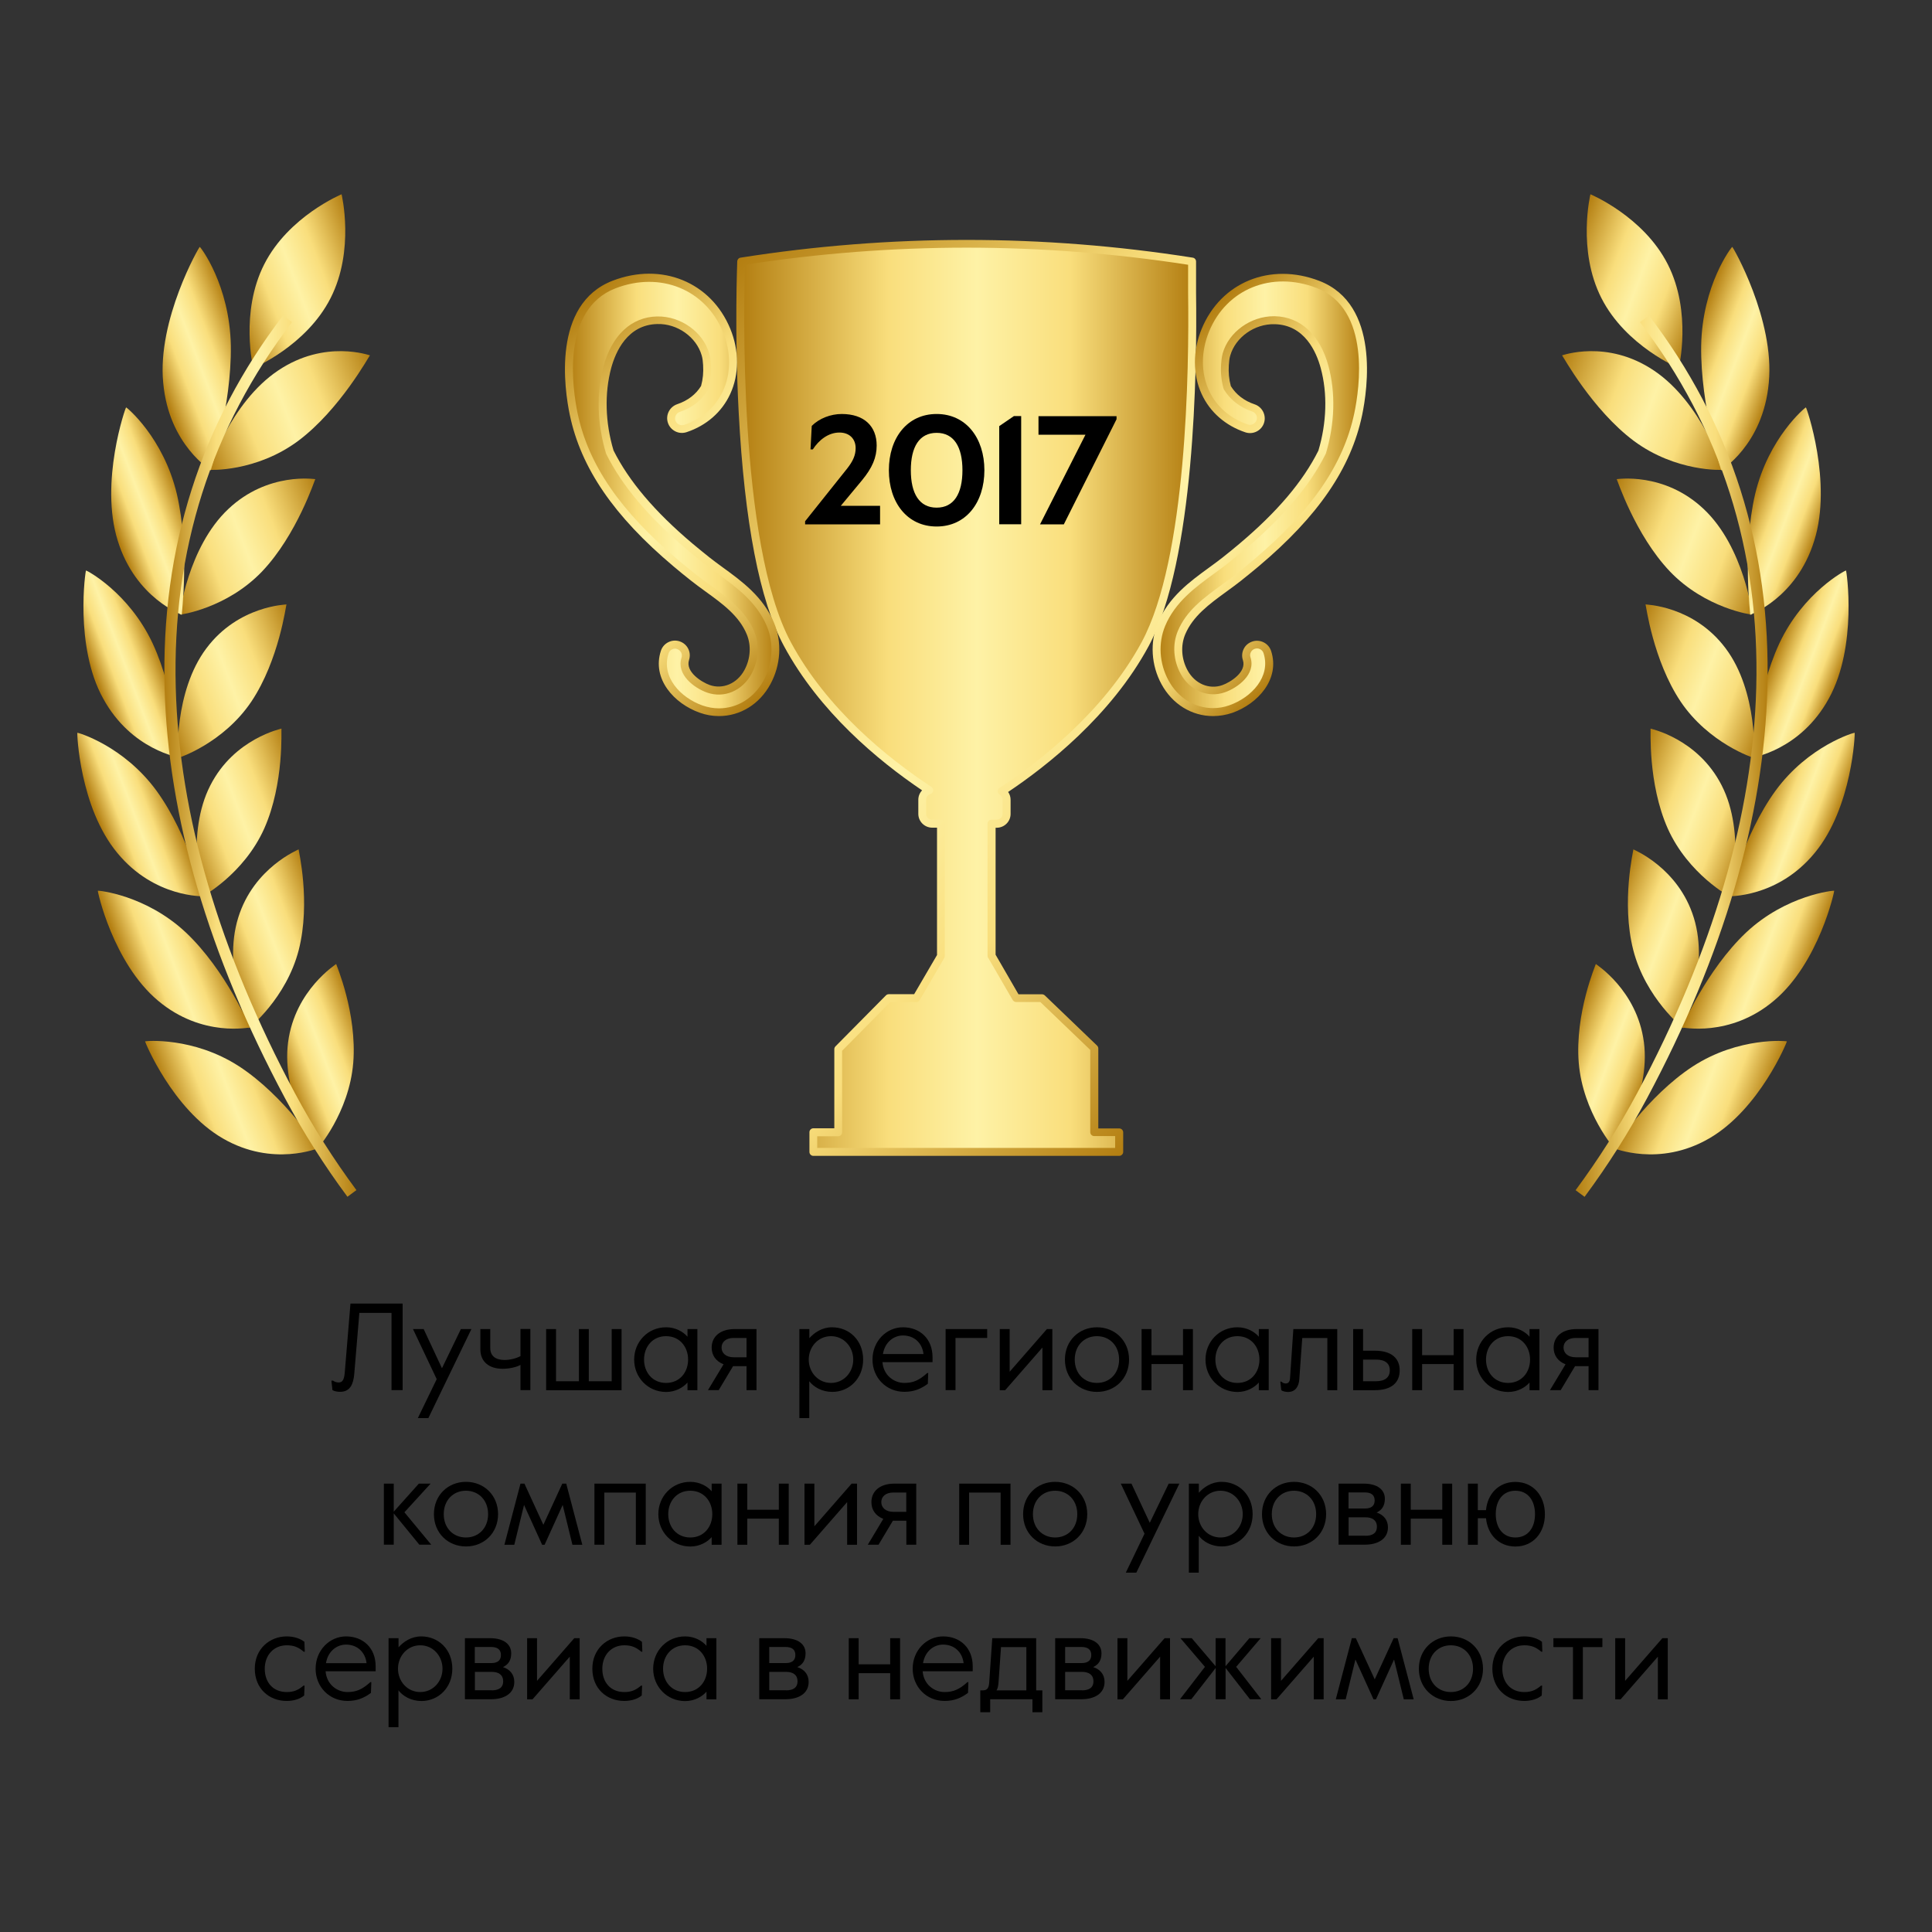 <?xml version="1.0" encoding="UTF-8"?> <svg xmlns="http://www.w3.org/2000/svg" xmlns:xlink="http://www.w3.org/1999/xlink" version="1.1" id="Слой_1" x="0px" y="0px" viewBox="0 0 250 250" style="enable-background:new 0 0 250 250;" xml:space="preserve"><rect x="0" y="0" width="250" height="250" fill="#333333" stroke="none"/> <style type="text/css"> .st0{enable-background:new ;} .st1{fill:url(#SVGID_1_);} .st2{fill:url(#SVGID_00000004515663303165852000000012289836619035279234_);} .st3{fill:url(#SVGID_00000106130596685337810930000015389781968720193466_);} .st4{fill:url(#SVGID_00000158002318121213257340000011960491359751174275_);} .st5{fill:url(#SVGID_00000013157188099836178320000016311776843355098538_);} .st6{fill:url(#SVGID_00000042018348873277366340000013165160290551956132_);} .st7{fill:url(#SVGID_00000142156393743391022900000010571258971344314794_);} .st8{fill:url(#SVGID_00000159451412160435418710000004788384234180244902_);} .st9{fill:url(#SVGID_00000067921440240223830550000015070165659291307687_);} .st10{fill:url(#SVGID_00000160872667565859815120000003730420650603769760_);} .st11{fill:url(#SVGID_00000116918420080026476450000016039908980148542393_);} .st12{fill:url(#SVGID_00000000212299888840553090000012267335543497759391_);} .st13{fill:url(#SVGID_00000010291709689814600140000006669392574364988560_);} .st14{fill:url(#SVGID_00000151545266231092009280000015316333713120695428_);} .st15{fill:url(#SVGID_00000083778933266044799450000014395986343873602968_);} .st16{fill:url(#SVGID_00000054239413340763292190000004155469872842866869_);} .st17{fill:url(#SVGID_00000013183401262676006020000010798208479923420039_);} .st18{fill:url(#SVGID_00000173869699199239228110000004086652594709970564_);} .st19{fill:url(#SVGID_00000009554216154480675660000011005361410831405214_);} .st20{fill:url(#SVGID_00000080182064090061702540000005840190843189041540_);} .st21{fill:url(#SVGID_00000013178661127847897190000005070902919008063153_);} .st22{fill:url(#SVGID_00000150086144119801228590000015534763992738260620_);} .st23{fill:url(#SVGID_00000136384193924031630510000012437794256877011387_);} .st24{fill:url(#SVGID_00000068664593486691866010000010604044944051054208_);} .st25{fill:url(#SVGID_00000011031746860558501000000013745873813266034872_);} .st26{fill:url(#SVGID_00000006697988069628110560000005448553844717124750_);} .st27{fill:url(#SVGID_00000055694732584393851250000012490879767022650270_);} .st28{fill:url(#SVGID_00000139973526868640711360000007287676095726876810_);} .st29{fill:url(#SVGID_00000020392887556968277670000010349376880137687701_);} .st30{fill:url(#SVGID_00000070832936044291874700000009878379040955426969_);} .st31{fill:url(#SVGID_00000183247046041573259950000016079430141710257810_);} .st32{fill:url(#SVGID_00000176746799888666484040000003916717908717599162_);} .st33{fill:url(#SVGID_00000005244524260226578090000010605033636563562928_);} .st34{fill:url(#SVGID_00000016043968672582482670000017297567104549163403_);} </style> <g> <g class="st0"> <path d="M43.02,179.88l-0.14-1.23h0.21c0.24,0.18,0.51,0.24,0.75,0.24c0.43,0,0.69-0.3,0.77-1.26l0.74-8.95h6.75v11.2h-1.44v-9.99 h-4.16l-0.66,7.91c-0.11,1.25-0.5,2.3-1.82,2.3C43.69,180.11,43.27,180.03,43.02,179.88z"></path> <path d="M56.51,178.46l-3.07-6.48h1.38l2.37,5.07l2.45-5.07H61l-5.57,11.52h-1.36L56.51,178.46z"></path> <path d="M67.34,176.62c-0.5,0.29-1.44,0.5-2.3,0.5c-1.78,0-2.88-0.94-2.88-2.5v-2.64h1.28v2.46c0,1.07,0.75,1.54,1.86,1.54 c0.72,0,1.55-0.22,2.05-0.5v-3.51h1.28v7.91h-1.28V176.62z"></path> <path d="M70.67,171.98h1.28v6.75h2.96v-6.75h1.28v6.75h2.96v-6.75h1.28v7.91h-9.76V171.98z"></path> <path d="M82.06,175.93c0-2.31,1.78-4.18,4.13-4.18c1.25,0,2.23,0.59,2.77,1.22v-0.99h1.28v7.91h-1.28v-0.99 c-0.54,0.62-1.52,1.22-2.77,1.22C83.83,180.11,82.06,178.24,82.06,175.93z M89.04,175.93c0-1.65-1.09-3.03-2.85-3.03 s-2.85,1.38-2.85,3.03c0,1.65,1.09,3.02,2.85,3.02S89.04,177.58,89.04,175.93z"></path> <path d="M93.63,176.54c-0.98-0.38-1.54-1.15-1.54-2.16c0-1.44,1.12-2.4,2.98-2.4h2.82v7.91H96.6v-3.11h-1.74L93,179.88h-1.39 L93.63,176.54z M96.6,175.63v-2.5h-1.66c-1.01,0-1.57,0.53-1.57,1.25c0,0.7,0.56,1.25,1.57,1.25H96.6z"></path> <path d="M103.45,171.98h1.28v1.18c0.62-0.7,1.63-1.41,2.93-1.41c2.26,0,4.03,1.71,4.03,4.18c0,2.46-1.81,4.18-3.99,4.18 c-1.33,0-2.4-0.62-2.98-1.38v4.77h-1.28V171.98z M110.41,175.93c0-1.65-1.22-3.03-2.88-3.03s-2.88,1.38-2.88,3.03 c0,1.65,1.22,3.02,2.88,3.02S110.41,177.58,110.41,175.93z"></path> <path d="M112.9,175.93c0-2.39,1.81-4.18,3.94-4.18c2.21,0,3.83,1.5,3.83,3.87v0.64h-6.48c0.14,1.76,1.54,2.69,2.83,2.69 c1.12,0,1.9-0.32,2.96-1.28h0.13l-0.05,1.39c-0.9,0.67-1.81,1.04-3.03,1.04C114.68,180.11,112.9,178.27,112.9,175.93z M119.5,175.21c-0.16-1.41-1.18-2.4-2.66-2.4c-1.14,0-2.32,0.8-2.59,2.4H119.5z"></path> <path d="M122.36,171.98h5.38v1.15h-4.1v6.75h-1.28V171.98z"></path> <path d="M129.37,171.98h1.28v5.52l4.82-5.52h0.7v7.91h-1.28v-5.52l-4.82,5.52h-0.7V171.98z"></path> <path d="M137.8,175.93c0-2.45,1.83-4.18,4.15-4.18c2.32,0,4.15,1.73,4.15,4.18c0,2.45-1.82,4.18-4.15,4.18 C139.62,180.11,137.8,178.38,137.8,175.93z M144.81,175.93c0-1.81-1.23-3.03-2.87-3.03s-2.87,1.22-2.87,3.03 c0,1.81,1.23,3.02,2.87,3.02S144.81,177.74,144.81,175.93z"></path> <path d="M147.72,171.98H149v3.38h4.08v-3.38h1.28v7.91h-1.28v-3.38H149v3.38h-1.28V171.98z"></path> <path d="M155.99,175.93c0-2.31,1.78-4.18,4.13-4.18c1.25,0,2.23,0.59,2.77,1.22v-0.99h1.28v7.91h-1.28v-0.99 c-0.54,0.62-1.52,1.22-2.77,1.22C157.77,180.11,155.99,178.24,155.99,175.93z M162.97,175.93c0-1.65-1.09-3.03-2.85-3.03 s-2.85,1.38-2.85,3.03c0,1.65,1.09,3.02,2.85,3.02S162.97,177.58,162.97,175.93z"></path> <path d="M165.8,179.9l-0.13-1.12h0.14c0.18,0.18,0.37,0.24,0.58,0.24c0.3,0,0.51-0.21,0.54-0.67l0.43-6.37h5.68v7.91h-1.28v-6.75 h-3.25l-0.38,5.33c-0.06,0.88-0.46,1.65-1.47,1.65C166.38,180.11,166.02,180.05,165.8,179.9z"></path> <path d="M175.1,171.98h1.28v2.8h1.52c2.19,0,3.22,1.01,3.22,2.55c0,1.54-1.02,2.56-3.22,2.56h-2.8V171.98z M178.06,178.73 c1.17,0,1.78-0.51,1.78-1.41c0-0.9-0.61-1.39-1.78-1.39h-1.68v2.8H178.06z"></path> <path d="M182.74,171.98h1.28v3.38h4.08v-3.38h1.28v7.91h-1.28v-3.38h-4.08v3.38h-1.28V171.98z"></path> <path d="M191.02,175.93c0-2.31,1.78-4.18,4.13-4.18c1.25,0,2.23,0.59,2.77,1.22v-0.99h1.28v7.91h-1.28v-0.99 c-0.54,0.62-1.52,1.22-2.77,1.22C192.79,180.11,191.02,178.24,191.02,175.93z M197.99,175.93c0-1.65-1.09-3.03-2.85-3.03 s-2.85,1.38-2.85,3.03c0,1.65,1.09,3.02,2.85,3.02S197.99,177.58,197.99,175.93z"></path> <path d="M202.58,176.54c-0.98-0.38-1.54-1.15-1.54-2.16c0-1.44,1.12-2.4,2.98-2.4h2.82v7.91h-1.28v-3.11h-1.75l-1.86,3.11h-1.39 L202.58,176.54z M205.56,175.63v-2.5h-1.67c-1.01,0-1.57,0.53-1.57,1.25c0,0.7,0.56,1.25,1.57,1.25H205.56z"></path> </g> <g class="st0"> <path d="M49.67,191.98h1.28v3.63l3.25-3.63h1.52l-3.39,3.71l3.47,4.19h-1.54l-3.31-4.05v4.05h-1.28V191.98z"></path> <path d="M56.15,195.93c0-2.45,1.82-4.18,4.15-4.18s4.15,1.73,4.15,4.18c0,2.45-1.82,4.18-4.15,4.18S56.15,198.38,56.15,195.93z M63.16,195.93c0-1.81-1.23-3.03-2.87-3.03s-2.87,1.22-2.87,3.03c0,1.81,1.23,3.02,2.87,3.02S63.16,197.74,63.16,195.93z"></path> <path d="M67.35,191.98h0.51l2.45,5.33l2.45-5.33h0.51l2.08,7.91h-1.28l-1.26-5.15l-2.34,5.15h-0.32l-2.34-5.15l-1.26,5.15h-1.28 L67.35,191.98z"></path> <path d="M76.92,191.98h6.64v7.91h-1.28v-6.75H78.2v6.75h-1.28V191.98z"></path> <path d="M85.19,195.93c0-2.31,1.78-4.18,4.13-4.18c1.25,0,2.23,0.59,2.77,1.22v-0.99h1.28v7.91h-1.28v-0.99 c-0.54,0.62-1.52,1.22-2.77,1.22C86.97,200.11,85.19,198.24,85.19,195.93z M92.17,195.93c0-1.65-1.09-3.03-2.85-3.03 s-2.85,1.38-2.85,3.03c0,1.65,1.09,3.02,2.85,3.02S92.17,197.58,92.17,195.93z"></path> <path d="M95.42,191.98h1.28v3.38h4.08v-3.38h1.28v7.91h-1.28v-3.38H96.7v3.38h-1.28V191.98z"></path> <path d="M104.1,191.98h1.28v5.52l4.82-5.52h0.7v7.91h-1.28v-5.52l-4.82,5.52h-0.7V191.98z"></path> <path d="M114.3,196.54c-0.98-0.38-1.54-1.15-1.54-2.16c0-1.44,1.12-2.4,2.98-2.4h2.82v7.91h-1.28v-3.11h-1.74l-1.86,3.11h-1.39 L114.3,196.54z M117.27,195.63v-2.5h-1.66c-1.01,0-1.57,0.53-1.57,1.25c0,0.7,0.56,1.25,1.57,1.25H117.27z"></path> <path d="M124.12,191.98h6.64v7.91h-1.28v-6.75h-4.08v6.75h-1.28V191.98z"></path> <path d="M132.39,195.93c0-2.45,1.82-4.18,4.15-4.18c2.32,0,4.15,1.73,4.15,4.18c0,2.45-1.83,4.18-4.15,4.18 C134.22,200.11,132.39,198.38,132.39,195.93z M139.4,195.93c0-1.81-1.23-3.03-2.87-3.03s-2.87,1.22-2.87,3.03 c0,1.81,1.23,3.02,2.87,3.02S139.4,197.74,139.4,195.93z"></path> <path d="M148.1,198.46l-3.07-6.48h1.38l2.37,5.07l2.45-5.07h1.38l-5.57,11.52h-1.36L148.1,198.46z"></path> <path d="M153.85,191.98h1.28v1.18c0.62-0.7,1.63-1.41,2.93-1.41c2.26,0,4.03,1.71,4.03,4.18c0,2.46-1.81,4.18-3.99,4.18 c-1.33,0-2.4-0.62-2.98-1.38v4.77h-1.28V191.98z M160.81,195.93c0-1.65-1.22-3.03-2.88-3.03c-1.66,0-2.88,1.38-2.88,3.03 c0,1.65,1.22,3.02,2.88,3.02C159.59,198.96,160.81,197.58,160.81,195.93z"></path> <path d="M163.3,195.93c0-2.45,1.82-4.18,4.15-4.18c2.32,0,4.15,1.73,4.15,4.18c0,2.45-1.83,4.18-4.15,4.18 C165.13,200.11,163.3,198.38,163.3,195.93z M170.31,195.93c0-1.81-1.23-3.03-2.87-3.03s-2.87,1.22-2.87,3.03 c0,1.81,1.23,3.02,2.87,3.02S170.31,197.74,170.31,195.93z"></path> <path d="M173.22,191.98h3.23c1.84,0,2.75,0.83,2.75,1.95c0,0.88-0.35,1.46-1.07,1.79c0.91,0.29,1.47,0.96,1.47,1.92 c0,1.54-1.36,2.24-2.98,2.24h-3.41V191.98z M176.63,195.2c0.82,0,1.25-0.35,1.25-1.04s-0.43-1.04-1.25-1.04h-2.13v2.08H176.63z M176.7,198.73c0.86,0,1.47-0.32,1.47-1.17c0-0.85-0.61-1.22-1.47-1.22h-2.19v2.38H176.7z"></path> <path d="M181.27,191.98h1.28v3.38h4.08v-3.38h1.28v7.91h-1.28v-3.38h-4.08v3.38h-1.28V191.98z"></path> <path d="M192.29,196.46h-1.06v3.43h-1.28v-7.91h1.28v3.43h1.06c0.19-2.11,1.65-3.65,3.79-3.65c2.32,0,3.83,1.79,3.83,4.18 c0,2.38-1.5,4.18-3.83,4.18C193.94,200.11,192.49,198.57,192.29,196.46z M198.63,195.93c0-1.75-0.91-3.03-2.54-3.03 s-2.54,1.28-2.54,3.03c0,1.74,0.91,3.02,2.54,3.02S198.63,197.68,198.63,195.93z"></path> </g> <g class="st0"> <path d="M32.97,215.93c0-2.59,1.95-4.18,4.13-4.18c0.96,0,1.76,0.29,2.29,0.7l0.05,1.28h-0.14c-0.69-0.59-1.3-0.83-2.19-0.83 c-1.7,0-2.85,1.28-2.85,3.03c0,1.74,1.04,3.02,2.85,3.02c0.88,0,1.47-0.24,2.16-0.83h0.14l-0.05,1.28c-0.53,0.43-1.3,0.7-2.26,0.7 C34.85,220.11,32.97,218.52,32.97,215.93z"></path> <path d="M40.84,215.93c0-2.39,1.81-4.18,3.94-4.18c2.21,0,3.83,1.5,3.83,3.87v0.64h-6.48c0.14,1.76,1.54,2.69,2.83,2.69 c1.12,0,1.9-0.32,2.96-1.28h0.13l-0.05,1.39c-0.9,0.67-1.81,1.04-3.03,1.04C42.61,220.11,40.84,218.27,40.84,215.93z M47.43,215.21c-0.16-1.41-1.18-2.4-2.66-2.4c-1.14,0-2.32,0.8-2.59,2.4H47.43z"></path> <path d="M50.29,211.98h1.28v1.18c0.62-0.7,1.63-1.41,2.93-1.41c2.26,0,4.03,1.71,4.03,4.18c0,2.46-1.81,4.18-3.99,4.18 c-1.33,0-2.4-0.62-2.98-1.38v4.77h-1.28V211.98z M57.26,215.93c0-1.65-1.22-3.03-2.88-3.03s-2.88,1.38-2.88,3.03 c0,1.65,1.22,3.02,2.88,3.02S57.26,217.58,57.26,215.93z"></path> <path d="M60.17,211.98h3.23c1.84,0,2.75,0.83,2.75,1.95c0,0.88-0.35,1.46-1.07,1.79c0.91,0.29,1.47,0.96,1.47,1.92 c0,1.54-1.36,2.24-2.98,2.24h-3.41V211.98z M63.57,215.2c0.82,0,1.25-0.35,1.25-1.04s-0.43-1.04-1.25-1.04h-2.13v2.08H63.57z M63.64,218.73c0.86,0,1.47-0.32,1.47-1.17c0-0.85-0.61-1.22-1.47-1.22h-2.19v2.38H63.64z"></path> <path d="M68.21,211.98h1.28v5.52l4.82-5.52h0.7v7.91h-1.28v-5.52l-4.82,5.52h-0.7V211.98z"></path> <path d="M76.65,215.93c0-2.59,1.95-4.18,4.13-4.18c0.96,0,1.76,0.29,2.29,0.7l0.05,1.28h-0.14c-0.69-0.59-1.3-0.83-2.19-0.83 c-1.7,0-2.85,1.28-2.85,3.03c0,1.74,1.04,3.02,2.85,3.02c0.88,0,1.47-0.24,2.16-0.83h0.14l-0.05,1.28c-0.53,0.43-1.3,0.7-2.26,0.7 C78.53,220.11,76.65,218.52,76.65,215.93z"></path> <path d="M84.52,215.93c0-2.31,1.78-4.18,4.13-4.18c1.25,0,2.23,0.59,2.77,1.22v-0.99h1.28v7.91h-1.28v-0.99 c-0.54,0.62-1.52,1.22-2.77,1.22C86.29,220.11,84.52,218.24,84.52,215.93z M91.5,215.93c0-1.65-1.09-3.03-2.85-3.03 s-2.85,1.38-2.85,3.03c0,1.65,1.09,3.02,2.85,3.02S91.5,217.58,91.5,215.93z"></path> <path d="M98.26,211.98h3.23c1.84,0,2.75,0.83,2.75,1.95c0,0.88-0.35,1.46-1.07,1.79c0.91,0.29,1.47,0.96,1.47,1.92 c0,1.54-1.36,2.24-2.98,2.24h-3.41V211.98z M101.67,215.2c0.82,0,1.25-0.35,1.25-1.04s-0.43-1.04-1.25-1.04h-2.13v2.08H101.67z M101.73,218.73c0.86,0,1.47-0.32,1.47-1.17c0-0.85-0.61-1.22-1.47-1.22h-2.19v2.38H101.73z"></path> <path d="M109.83,211.98h1.28v3.38h4.08v-3.38h1.28v7.91h-1.28v-3.38h-4.08v3.38h-1.28V211.98z"></path> <path d="M118.1,215.93c0-2.39,1.81-4.18,3.94-4.18c2.21,0,3.83,1.5,3.83,3.87v0.64h-6.48c0.14,1.76,1.54,2.69,2.83,2.69 c1.12,0,1.9-0.32,2.96-1.28h0.13l-0.05,1.39c-0.9,0.67-1.81,1.04-3.03,1.04C119.88,220.11,118.1,218.27,118.1,215.93z M124.69,215.21c-0.16-1.41-1.18-2.4-2.66-2.4c-1.14,0-2.32,0.8-2.59,2.4H124.69z"></path> <path d="M126.85,218.73h0.32c0.43,0,0.77-0.14,0.83-0.96l0.4-5.79h5.68v6.75h0.8v2.83h-1.28v-1.68h-5.47v1.68h-1.28V218.73z M132.81,218.73v-5.6h-3.28l-0.32,4.56c-0.03,0.43-0.11,0.83-0.26,1.04H132.81z"></path> <path d="M136.55,211.98h3.23c1.84,0,2.75,0.83,2.75,1.95c0,0.88-0.35,1.46-1.07,1.79c0.91,0.29,1.47,0.96,1.47,1.92 c0,1.54-1.36,2.24-2.98,2.24h-3.41V211.98z M139.96,215.2c0.82,0,1.25-0.35,1.25-1.04s-0.43-1.04-1.25-1.04h-2.13v2.08H139.96z M140.02,218.73c0.86,0,1.47-0.32,1.47-1.17c0-0.85-0.61-1.22-1.47-1.22h-2.19v2.38H140.02z"></path> <path d="M144.6,211.98h1.28v5.52l4.82-5.52h0.7v7.91h-1.28v-5.52l-4.82,5.52h-0.7V211.98z"></path> <path d="M155.92,215.69l-3.17-3.71h1.46l3.09,3.63v-3.63h1.28v3.63l3.09-3.63h1.46l-3.17,3.71l3.25,4.19h-1.47l-3.15-4.05v4.05 h-1.28v-4.05l-3.15,4.05h-1.47L155.92,215.69z"></path> <path d="M164.48,211.98h1.28v5.52l4.82-5.52h0.7v7.91h-1.28v-5.52l-4.82,5.52h-0.7V211.98z"></path> <path d="M174.93,211.98h0.51l2.45,5.33l2.45-5.33h0.51l2.08,7.91h-1.28l-1.26-5.15l-2.34,5.15h-0.32l-2.34-5.15l-1.26,5.15h-1.28 L174.93,211.98z"></path> <path d="M183.6,215.93c0-2.45,1.82-4.18,4.15-4.18c2.32,0,4.15,1.73,4.15,4.18c0,2.45-1.83,4.18-4.15,4.18 C185.43,220.11,183.6,218.38,183.6,215.93z M190.61,215.93c0-1.81-1.23-3.03-2.87-3.03s-2.87,1.22-2.87,3.03 c0,1.81,1.23,3.02,2.87,3.02S190.61,217.74,190.61,215.93z"></path> <path d="M193.11,215.93c0-2.59,1.95-4.18,4.13-4.18c0.96,0,1.76,0.29,2.29,0.7l0.05,1.28h-0.14c-0.69-0.59-1.3-0.83-2.19-0.83 c-1.7,0-2.85,1.28-2.85,3.03c0,1.74,1.04,3.02,2.85,3.02c0.88,0,1.47-0.24,2.16-0.83h0.14l-0.05,1.28c-0.53,0.43-1.3,0.7-2.26,0.7 C195,220.11,193.11,218.52,193.11,215.93z"></path> <path d="M203.54,213.13h-2.53v-1.15h6.34v1.15h-2.53v6.75h-1.28V213.13z"></path> <path d="M209.01,211.98h1.28v5.52l4.82-5.52h0.7v7.91h-1.28v-5.52l-4.82,5.52h-0.7V211.98z"></path> </g> <g> <g> <linearGradient id="SVGID_1_" gradientUnits="userSpaceOnUse" x1="95.779" y1="159.594" x2="154.274" y2="159.594" gradientTransform="matrix(1 0 0 -1 0 249.89)"> <stop offset="0" style="stop-color:#B37E11"></stop> <stop offset="0.215" style="stop-color:#E2BE57"></stop> <stop offset="0.328" style="stop-color:#F9DE7C"></stop> <stop offset="0.524" style="stop-color:#FEF2A6"></stop> <stop offset="0.73" style="stop-color:#F9DE7C"></stop> <stop offset="1" style="stop-color:#B37E11"></stop> </linearGradient> <path class="st1" d="M148.18,83.33c5.93-11.01,6.21-35.74,6.07-45.47l0,0c0-1.35,0-2.69,0-4.04c-19.33-3.05-39.02-3.05-58.35,0 c0,0-1.49,35.65,5.97,49.51c4.84,8.99,13.13,15.47,18.37,18.93c-0.53,0.16-0.91,0.64-0.91,1.22v1.82c0,0.71,0.57,1.28,1.28,1.28 h1.13v17.13l-3.18,5.45H115l-6.53,6.6v10.75h-3.22v2.55h39.57v-2.55h-3.22v-10.86l-6.77-6.5h-3.34l-3.17-5.47h-0.01v-17.1h0.66 c0.71,0,1.28-0.57,1.28-1.28v-1.82c0-0.46-0.25-0.87-0.62-1.09C134.85,98.96,143.29,92.42,148.18,83.33z"></path> <g> <linearGradient id="SVGID_00000133502569553541021610000013219020336366036405_" gradientUnits="userSpaceOnUse" x1="83.666" y1="204.528" x2="166.454" y2="121.74" gradientTransform="matrix(1 0 0 -1 0 249.89)"> <stop offset="0" style="stop-color:#B37E11"></stop> <stop offset="0.215" style="stop-color:#E2BE57"></stop> <stop offset="0.328" style="stop-color:#F9DE7C"></stop> <stop offset="0.524" style="stop-color:#FEF2A6"></stop> <stop offset="0.73" style="stop-color:#F9DE7C"></stop> <stop offset="1" style="stop-color:#B37E11"></stop> </linearGradient> <path style="fill:url(#SVGID_00000133502569553541021610000013219020336366036405_);" d="M144.82,149.57h-39.57 c-0.28,0-0.51-0.23-0.51-0.51v-2.55c0-0.28,0.23-0.51,0.51-0.51h2.71v-10.24c0-0.13,0.05-0.26,0.15-0.36l6.53-6.6 c0.1-0.1,0.23-0.15,0.37-0.15h3.28l2.96-5.07V107.1h-0.62c-0.99,0-1.8-0.8-1.8-1.79v-1.82c0-0.47,0.18-0.9,0.49-1.22 c-5.76-3.89-13.3-10.18-17.88-18.68c-3.13-5.82-5.1-15.97-5.85-30.17c-0.56-10.55-0.19-19.51-0.19-19.6 c0.01-0.24,0.19-0.45,0.43-0.48c19.41-3.06,39.1-3.06,58.51,0c0.25,0.04,0.43,0.25,0.43,0.51v4.04 c0.14,10.05-0.18,34.65-6.13,45.71l-0.45-0.24l0.45,0.24c-4.87,9.04-13.27,15.59-18.19,18.88c0.21,0.29,0.32,0.64,0.32,1.02 v1.82c0,0.99-0.81,1.79-1.8,1.79h-0.14v16.43l2.96,5.12h3.04c0.13,0,0.26,0.05,0.36,0.14l6.77,6.5c0.1,0.1,0.16,0.23,0.16,0.37 v10.35h2.71c0.28,0,0.51,0.23,0.51,0.51v2.55C145.33,149.34,145.1,149.57,144.82,149.57z M105.76,148.54h38.54v-1.53h-2.71 c-0.28,0-0.51-0.23-0.51-0.51v-10.64l-6.46-6.2h-3.13c-0.18,0-0.35-0.1-0.45-0.26l-3.13-5.4c-0.08-0.09-0.12-0.2-0.12-0.32 v-17.1c0-0.28,0.23-0.51,0.51-0.51h0.66c0.42,0,0.77-0.34,0.77-0.77v-1.82c0-0.27-0.14-0.51-0.37-0.65 c-0.15-0.09-0.24-0.25-0.25-0.43c0-0.18,0.08-0.34,0.23-0.44c4.75-3.11,13.44-9.69,18.39-18.87 c5.85-10.85,6.15-35.24,6.01-45.22v-3.61c-19.03-2.95-38.31-2.95-57.34,0c-0.13,4.04-0.95,36.05,5.93,48.83 c4.65,8.64,12.46,14.96,18.2,18.74c0.17,0.11,0.25,0.3,0.22,0.5s-0.17,0.36-0.36,0.42c-0.33,0.1-0.55,0.39-0.55,0.73v1.82 c0,0.42,0.34,0.77,0.77,0.77h1.13c0.28,0,0.51,0.23,0.51,0.51v17.13c0,0.09-0.02,0.18-0.07,0.26l-3.18,5.45 c-0.09,0.16-0.26,0.25-0.44,0.25h-3.36l-6.23,6.3v10.55c0,0.28-0.23,0.51-0.51,0.51h-2.71v1.51H105.76z"></path> </g> <g> <linearGradient id="SVGID_00000052062126344743123140000014021617935245934226_" gradientUnits="userSpaceOnUse" x1="149.66" y1="185.854" x2="176.374" y2="185.854" gradientTransform="matrix(1 0 0 -1 0 249.89)"> <stop offset="0" style="stop-color:#B37E11"></stop> <stop offset="0.215" style="stop-color:#E2BE57"></stop> <stop offset="0.328" style="stop-color:#F9DE7C"></stop> <stop offset="0.524" style="stop-color:#FEF2A6"></stop> <stop offset="0.73" style="stop-color:#F9DE7C"></stop> <stop offset="1" style="stop-color:#B37E11"></stop> </linearGradient> <path style="fill:url(#SVGID_00000052062126344743123140000014021617935245934226_);" d="M170.54,36.81 c-6.07-2.35-12.2,0.14-14.58,5.93c-1.11,2.7-1.11,5.62,0,8.03c1.01,2.2,2.91,3.86,5.33,4.67c0.74,0.25,1.53-0.15,1.78-0.88 s-0.15-1.52-0.88-1.77c-1.5-0.5-2.66-1.41-3.39-2.64c-0.26-0.94-0.36-1.86-0.29-2.95c0.03-0.45,0.07-0.9,0.2-1.34 c0.76-2.68,3.53-4.5,6.26-4.44c3.57,0.08,5.58,2.88,6.44,6.06c0.95,3.49,0.76,7.41-0.32,11c-2.04,4.1-5.43,8.09-10.37,12.25 c-0.72,0.61-1.46,1.2-2.2,1.79c-0.57,0.45-1.17,0.88-1.77,1.32c-2.39,1.74-5.11,3.71-6.46,6.96c-0.98,2.36-0.81,5.15,0.46,7.48 c1.33,2.45,3.71,3.86,6.22,3.86c0.76,0,1.53-0.13,2.29-0.4c3.1-1.09,5.81-4.05,4.72-7.38c-0.24-0.73-1.03-1.14-1.77-0.9 s-1.14,1.03-0.9,1.76c0.63,1.92-1.74,3.44-2.99,3.88c-1.94,0.68-4.05-0.2-5.11-2.16c-0.87-1.59-0.99-3.49-0.33-5.08 c1.05-2.52,3.22-4.1,5.52-5.77c0.63-0.46,1.26-0.92,1.86-1.39c0.77-0.6,1.52-1.22,2.27-1.85c7.61-6.41,11.82-12.54,13.23-19.29 C176.42,50.39,178.03,39.71,170.54,36.81z"></path> <g> <linearGradient id="SVGID_00000136401048623799338760000006661489578219837342_" gradientUnits="userSpaceOnUse" x1="147.545" y1="200.709" x2="175.667" y2="172.587" gradientTransform="matrix(1 0 0 -1 0 249.89)"> <stop offset="0" style="stop-color:#B37E11"></stop> <stop offset="0.215" style="stop-color:#E2BE57"></stop> <stop offset="0.328" style="stop-color:#F9DE7C"></stop> <stop offset="0.524" style="stop-color:#FEF2A6"></stop> <stop offset="0.73" style="stop-color:#F9DE7C"></stop> <stop offset="1" style="stop-color:#B37E11"></stop> </linearGradient> <path style="fill:url(#SVGID_00000136401048623799338760000006661489578219837342_);" d="M156.97,92.66 c-2.77,0-5.26-1.54-6.67-4.12c-1.34-2.46-1.52-5.42-0.48-7.92c1.4-3.37,4.18-5.39,6.63-7.17c0.6-0.44,1.19-0.87,1.75-1.31 c0.81-0.64,1.52-1.22,2.18-1.78c4.88-4.11,8.22-8.05,10.22-12.05c1.08-3.62,1.19-7.41,0.3-10.68c-0.56-2.09-2.09-5.6-5.96-5.68 c-2.6-0.07-5.07,1.69-5.75,4.07c-0.11,0.37-0.15,0.76-0.18,1.23c-0.06,0.97,0.02,1.81,0.26,2.71c0.67,1.09,1.73,1.91,3.08,2.36 c1,0.34,1.54,1.42,1.21,2.42c-0.16,0.48-0.5,0.87-0.96,1.1s-0.98,0.26-1.46,0.1c-2.56-0.86-4.57-2.61-5.64-4.94 c-1.17-2.53-1.17-5.61-0.01-8.43c2.49-6.06,8.89-8.67,15.24-6.22c7.86,3.04,6.22,14.05,5.53,17.36 c-1.44,6.87-5.69,13.09-13.4,19.58c-0.72,0.61-1.47,1.21-2.28,1.86c-0.59,0.47-1.2,0.91-1.87,1.4 c-2.24,1.63-4.35,3.17-5.35,5.55c-0.6,1.45-0.49,3.18,0.31,4.64c0.94,1.73,2.79,2.52,4.49,1.92c1.05-0.37,3.18-1.7,2.67-3.24 c-0.16-0.48-0.12-1,0.11-1.46s0.63-0.79,1.12-0.95c0.48-0.16,1-0.12,1.46,0.11s0.8,0.63,0.96,1.11 c1.19,3.64-1.71,6.85-5.04,8.02C158.63,92.52,157.8,92.66,156.97,92.66L156.97,92.66z M164.83,40.92c0.05,0,0.1,0,0.15,0 c3.31,0.08,5.84,2.42,6.92,6.44c0.94,3.46,0.82,7.47-0.32,11.28c-0.01,0.03-0.02,0.05-0.03,0.08 c-2.06,4.13-5.49,8.19-10.5,12.41c-0.67,0.56-1.39,1.15-2.21,1.8c-0.57,0.45-1.17,0.89-1.78,1.33c-2.35,1.71-5,3.64-6.29,6.74 c-0.92,2.22-0.76,4.85,0.43,7.04c1.22,2.25,3.38,3.59,5.77,3.59l0,0c0.72,0,1.43-0.12,2.12-0.37c2.87-1.01,5.39-3.72,4.41-6.74 c-0.07-0.23-0.23-0.41-0.45-0.52c-0.21-0.11-0.45-0.12-0.67-0.05c-0.23,0.07-0.41,0.23-0.52,0.44s-0.13,0.45-0.05,0.67 c0.72,2.19-1.65,3.94-3.31,4.52c-2.19,0.77-4.55-0.22-5.73-2.4c-0.94-1.73-1.08-3.79-0.36-5.52c1.1-2.65,3.33-4.27,5.69-5.99 c0.63-0.45,1.25-0.91,1.84-1.38c0.8-0.63,1.54-1.23,2.25-1.83c7.52-6.34,11.67-12.38,13.06-19.01 c0.65-3.1,2.21-13.45-4.89-16.19l0,0c-5.8-2.24-11.65,0.13-13.91,5.65c-1.05,2.57-1.06,5.34-0.01,7.62 c0.95,2.07,2.74,3.63,5.03,4.4c0.23,0.08,0.47,0.06,0.68-0.05c0.21-0.11,0.37-0.29,0.45-0.51c0.16-0.46-0.1-0.96-0.56-1.12 c-1.6-0.54-2.87-1.53-3.67-2.86c-0.02-0.04-0.04-0.08-0.05-0.13c-0.28-1.02-0.38-2.01-0.31-3.11c0.03-0.46,0.08-0.96,0.21-1.44 C159,42.97,161.83,40.92,164.83,40.92z"></path> </g> </g> <g> <linearGradient id="SVGID_00000157277659648316012570000000999032048875230367_" gradientUnits="userSpaceOnUse" x1="73.631" y1="185.829" x2="100.341" y2="185.829" gradientTransform="matrix(1 0 0 -1 0 249.89)"> <stop offset="0" style="stop-color:#B37E11"></stop> <stop offset="0.215" style="stop-color:#E2BE57"></stop> <stop offset="0.328" style="stop-color:#F9DE7C"></stop> <stop offset="0.524" style="stop-color:#FEF2A6"></stop> <stop offset="0.73" style="stop-color:#F9DE7C"></stop> <stop offset="1" style="stop-color:#B37E11"></stop> </linearGradient> <path style="fill:url(#SVGID_00000157277659648316012570000000999032048875230367_);" d="M99.71,80.81 c-1.35-3.24-4.06-5.22-6.46-6.96c-0.6-0.44-1.2-0.87-1.77-1.32c-0.74-0.58-1.48-1.18-2.2-1.79c-4.94-4.16-8.33-8.15-10.37-12.25 c-1.08-3.59-1.26-7.51-0.32-11c0.86-3.18,2.87-5.98,6.44-6.06c2.72-0.06,5.49,1.76,6.26,4.44c0.12,0.43,0.17,0.89,0.2,1.34 c0.07,1.09-0.03,2.01-0.29,2.95c-0.73,1.23-1.89,2.14-3.39,2.64c-0.73,0.25-1.13,1.04-0.88,1.77s1.04,1.13,1.78,0.88 c2.43-0.81,4.32-2.47,5.33-4.67c1.11-2.41,1.11-5.33,0-8.03c-2.37-5.79-8.51-8.28-14.58-5.93c-7.48,2.89-5.88,13.57-5.21,16.78 c1.41,6.75,5.61,12.88,13.23,19.29c0.75,0.63,1.5,1.24,2.27,1.85c0.6,0.47,1.23,0.93,1.86,1.39c2.3,1.67,4.47,3.25,5.52,5.77 c0.66,1.59,0.54,3.49-0.33,5.08c-1.06,1.96-3.17,2.84-5.11,2.16c-1.25-0.44-3.62-1.96-2.99-3.88c0.24-0.73-0.16-1.52-0.9-1.76 c-0.73-0.24-1.53,0.16-1.77,0.9c-1.09,3.33,1.62,6.29,4.72,7.38c0.76,0.27,1.53,0.4,2.29,0.4c2.51,0,4.88-1.41,6.22-3.86 C100.52,85.97,100.69,83.17,99.71,80.81z"></path> <g> <linearGradient id="SVGID_00000151534792346465620850000014509167724048076416_" gradientUnits="userSpaceOnUse" x1="69.839" y1="205.218" x2="106.945" y2="168.111" gradientTransform="matrix(1 0 0 -1 0 249.89)"> <stop offset="0" style="stop-color:#B37E11"></stop> <stop offset="0.215" style="stop-color:#E2BE57"></stop> <stop offset="0.328" style="stop-color:#F9DE7C"></stop> <stop offset="0.524" style="stop-color:#FEF2A6"></stop> <stop offset="0.73" style="stop-color:#F9DE7C"></stop> <stop offset="1" style="stop-color:#B37E11"></stop> </linearGradient> <path style="fill:url(#SVGID_00000151534792346465620850000014509167724048076416_);" d="M93.03,92.66L93.03,92.66 c-0.84,0-1.66-0.14-2.47-0.43c-3.33-1.17-6.23-4.38-5.04-8.02c0.16-0.49,0.5-0.88,0.96-1.11s0.97-0.27,1.46-0.11 c0.48,0.16,0.88,0.49,1.11,0.95c0.23,0.45,0.27,0.97,0.11,1.46c-0.5,1.54,1.63,2.87,2.67,3.24c1.7,0.6,3.55-0.19,4.49-1.92 c0.8-1.46,0.91-3.19,0.31-4.64c-0.99-2.39-3.11-3.93-5.35-5.55c-0.67-0.49-1.28-0.93-1.87-1.4c-0.81-0.64-1.56-1.25-2.28-1.86 c-7.7-6.49-11.96-12.71-13.4-19.58c-0.69-3.3-2.33-14.32,5.53-17.36c6.34-2.45,12.75,0.16,15.24,6.22 c1.16,2.83,1.16,5.9-0.01,8.43c-1.07,2.33-3.08,4.09-5.64,4.94c-0.49,0.16-1.01,0.13-1.46-0.1c-0.46-0.23-0.8-0.62-0.96-1.1 c-0.34-1,0.21-2.08,1.21-2.42c1.34-0.45,2.41-1.26,3.08-2.36c0.24-0.9,0.32-1.74,0.26-2.71c-0.03-0.47-0.07-0.86-0.18-1.23 c-0.68-2.38-3.15-4.15-5.75-4.07c-3.87,0.09-5.39,3.6-5.96,5.68c-0.88,3.27-0.78,7.06,0.3,10.68c2,3.99,5.34,7.93,10.22,12.05 c0.67,0.56,1.38,1.14,2.18,1.78c0.55,0.44,1.14,0.86,1.72,1.29c2.48,1.8,5.26,3.82,6.66,7.2l0,0c1.04,2.5,0.86,5.46-0.48,7.92 C98.29,91.12,95.8,92.66,93.03,92.66z M87.35,83.93c-0.14,0-0.27,0.03-0.4,0.1c-0.21,0.11-0.37,0.29-0.44,0.52 c-0.99,3.02,1.53,5.73,4.4,6.74c0.69,0.24,1.41,0.37,2.12,0.37l0,0c2.39,0,4.54-1.34,5.77-3.59c1.19-2.19,1.36-4.83,0.43-7.04 l0,0c-1.3-3.11-3.95-5.04-6.28-6.74c-0.63-0.46-1.22-0.89-1.79-1.33c-0.81-0.64-1.53-1.23-2.21-1.8 c-5.01-4.22-8.44-8.28-10.5-12.41c-0.01-0.03-0.02-0.05-0.03-0.08c-1.15-3.81-1.26-7.82-0.32-11.28 c1.09-4.02,3.61-6.37,6.92-6.44c3.07-0.06,5.96,2,6.76,4.81c0.14,0.48,0.18,0.98,0.21,1.44c0.07,1.1-0.03,2.09-0.31,3.11 c-0.01,0.04-0.03,0.09-0.05,0.13c-0.8,1.34-2.06,2.33-3.67,2.86c-0.46,0.16-0.72,0.66-0.56,1.12c0.08,0.22,0.23,0.41,0.45,0.51 c0.21,0.11,0.45,0.12,0.68,0.05c2.29-0.77,4.08-2.33,5.03-4.4c1.05-2.28,1.04-5.06-0.01-7.62c-2.26-5.52-8.12-7.89-13.91-5.65 c-7.11,2.75-5.54,13.09-4.89,16.2c1.39,6.63,5.54,12.67,13.06,19c0.71,0.6,1.45,1.2,2.25,1.83c0.58,0.46,1.18,0.89,1.84,1.37 c2.36,1.72,4.59,3.34,5.69,5.99c0.72,1.73,0.59,3.79-0.36,5.52c-1.19,2.18-3.54,3.17-5.73,2.4c-1.66-0.58-4.02-2.33-3.31-4.52 c0.07-0.22,0.06-0.46-0.05-0.67s-0.29-0.37-0.52-0.44C87.53,83.94,87.44,83.93,87.35,83.93z"></path> </g> </g> </g> <g> <g> <g> <linearGradient id="SVGID_00000107559780247766933940000005549403071259860103_" gradientUnits="userSpaceOnUse" x1="247.589" y1="369.993" x2="266.223" y2="369.993" gradientTransform="matrix(0.936 0.353 0.353 -0.936 -159.453 291.862)"> <stop offset="0" style="stop-color:#B37E11"></stop> <stop offset="0.215" style="stop-color:#E2BE57"></stop> <stop offset="0.328" style="stop-color:#F9DE7C"></stop> <stop offset="0.524" style="stop-color:#FEF2A6"></stop> <stop offset="0.73" style="stop-color:#F9DE7C"></stop> <stop offset="1" style="stop-color:#B37E11"></stop> </linearGradient> <path style="fill:url(#SVGID_00000107559780247766933940000005549403071259860103_);" d="M215.81,34.2 c3.16,6.21,1.42,13.43,1.42,13.43s-6.86-2.85-10.01-9.06c-3.16-6.21-1.42-13.43-1.42-13.43S212.66,27.99,215.81,34.2z"></path> <g> <g> <linearGradient id="SVGID_00000017517997544028218740000016290750600625721526_" gradientUnits="userSpaceOnUse" x1="283.392" y1="274.779" x2="294.734" y2="274.779" gradientTransform="matrix(0.936 0.353 0.353 -0.936 -159.453 291.862)"> <stop offset="0" style="stop-color:#B37E11"></stop> <stop offset="0.215" style="stop-color:#E2BE57"></stop> <stop offset="0.328" style="stop-color:#F9DE7C"></stop> <stop offset="0.524" style="stop-color:#FEF2A6"></stop> <stop offset="0.73" style="stop-color:#F9DE7C"></stop> <stop offset="1" style="stop-color:#B37E11"></stop> </linearGradient> <path style="fill:url(#SVGID_00000017517997544028218740000016290750600625721526_);" d="M204.29,137.53 c0.54,6.48,4.66,11.19,4.7,11.18c0.02,0.08,4.64-6.99,3.73-13.85c-0.89-6.79-6.27-10.11-6.22-10.12 C206.51,124.8,203.77,131.1,204.29,137.53z"></path> <linearGradient id="SVGID_00000057148640776909504380000015104601813823647370_" gradientUnits="userSpaceOnUse" x1="293.962" y1="274.486" x2="310.074" y2="274.486" gradientTransform="matrix(0.936 0.353 0.353 -0.936 -159.453 291.862)"> <stop offset="0" style="stop-color:#B37E11"></stop> <stop offset="0.215" style="stop-color:#E2BE57"></stop> <stop offset="0.328" style="stop-color:#F9DE7C"></stop> <stop offset="0.524" style="stop-color:#FEF2A6"></stop> <stop offset="0.73" style="stop-color:#F9DE7C"></stop> <stop offset="1" style="stop-color:#B37E11"></stop> </linearGradient> <path style="fill:url(#SVGID_00000057148640776909504380000015104601813823647370_);" d="M221.15,147.32 c-6.48,3.75-12.38,1.21-12.36,1.26c0.06-0.02,4.35-6.73,10.26-10.59c5.97-3.87,12.15-3.28,12.17-3.24 C231.3,134.71,227.7,143.55,221.15,147.32z"></path> </g> <g> <linearGradient id="SVGID_00000142876596259651911860000002339924562734799277_" gradientUnits="userSpaceOnUse" x1="282.716" y1="291.466" x2="296.971" y2="291.466" gradientTransform="matrix(0.936 0.353 0.353 -0.936 -159.453 291.862)"> <stop offset="0" style="stop-color:#B37E11"></stop> <stop offset="0.215" style="stop-color:#E2BE57"></stop> <stop offset="0.328" style="stop-color:#F9DE7C"></stop> <stop offset="0.524" style="stop-color:#FEF2A6"></stop> <stop offset="0.73" style="stop-color:#F9DE7C"></stop> <stop offset="1" style="stop-color:#B37E11"></stop> </linearGradient> <path style="fill:url(#SVGID_00000142876596259651911860000002339924562734799277_);" d="M211.34,122.92 c1.61,6.27,6.45,10.14,6.49,10.12c0.03,0.08,3.4-7.69,1.35-14.28c-2.01-6.53-7.86-8.83-7.82-8.85 C211.39,109.97,209.76,116.69,211.34,122.92z"></path> <linearGradient id="SVGID_00000150080086706090475050000014703220454258303653_" gradientUnits="userSpaceOnUse" x1="296.697" y1="293.552" x2="309.221" y2="293.552" gradientTransform="matrix(0.936 0.353 0.353 -0.936 -159.453 291.862)"> <stop offset="0" style="stop-color:#B37E11"></stop> <stop offset="0.215" style="stop-color:#E2BE57"></stop> <stop offset="0.328" style="stop-color:#F9DE7C"></stop> <stop offset="0.524" style="stop-color:#FEF2A6"></stop> <stop offset="0.73" style="stop-color:#F9DE7C"></stop> <stop offset="1" style="stop-color:#B37E11"></stop> </linearGradient> <path style="fill:url(#SVGID_00000150080086706090475050000014703220454258303653_);" d="M229.56,129.48 c-5.75,4.85-11.98,3.42-11.95,3.47c0.06-0.03,3.16-7.38,8.32-12.27c5.22-4.9,11.38-5.46,11.41-5.42 C237.42,115.22,235.38,124.6,229.56,129.48z"></path> </g> <g> <linearGradient id="SVGID_00000093900035708237688330000003469848669272590743_" gradientUnits="userSpaceOnUse" x1="279.276" y1="308.236" x2="296.612" y2="308.236" gradientTransform="matrix(0.936 0.353 0.353 -0.936 -159.453 291.862)"> <stop offset="0" style="stop-color:#B37E11"></stop> <stop offset="0.215" style="stop-color:#E2BE57"></stop> <stop offset="0.328" style="stop-color:#F9DE7C"></stop> <stop offset="0.524" style="stop-color:#FEF2A6"></stop> <stop offset="0.73" style="stop-color:#F9DE7C"></stop> <stop offset="1" style="stop-color:#B37E11"></stop> </linearGradient> <path style="fill:url(#SVGID_00000093900035708237688330000003469848669272590743_);" d="M215.81,107.22 c2.65,5.91,8.05,8.84,8.09,8.81c0.04,0.07,2.05-8.21-1.11-14.39c-3.11-6.12-9.25-7.34-9.21-7.36 C213.63,94.35,213.2,101.35,215.81,107.22z"></path> <linearGradient id="SVGID_00000019654499886088145680000001923485537013287061_" gradientUnits="userSpaceOnUse" x1="296.11" y1="312.586" x2="305.799" y2="312.586" gradientTransform="matrix(0.936 0.353 0.353 -0.936 -159.453 291.862)"> <stop offset="0" style="stop-color:#B37E11"></stop> <stop offset="0.215" style="stop-color:#E2BE57"></stop> <stop offset="0.328" style="stop-color:#F9DE7C"></stop> <stop offset="0.524" style="stop-color:#FEF2A6"></stop> <stop offset="0.73" style="stop-color:#F9DE7C"></stop> <stop offset="1" style="stop-color:#B37E11"></stop> </linearGradient> <path style="fill:url(#SVGID_00000019654499886088145680000001923485537013287061_);" d="M234.82,110.37 c-4.82,5.86-11.19,5.58-11.15,5.62c0.05-0.04,1.86-7.86,6.08-13.67c4.27-5.84,10.2-7.54,10.24-7.5 C240.06,94.76,239.71,104.48,234.82,110.37z"></path> </g> <g> <linearGradient id="SVGID_00000150064720494247640950000006887961296098772136_" gradientUnits="userSpaceOnUse" x1="272.994" y1="324.815" x2="293.125" y2="324.815" gradientTransform="matrix(0.936 0.353 0.353 -0.936 -159.453 291.862)"> <stop offset="0" style="stop-color:#B37E11"></stop> <stop offset="0.215" style="stop-color:#E2BE57"></stop> <stop offset="0.328" style="stop-color:#F9DE7C"></stop> <stop offset="0.524" style="stop-color:#FEF2A6"></stop> <stop offset="0.73" style="stop-color:#F9DE7C"></stop> <stop offset="1" style="stop-color:#B37E11"></stop> </linearGradient> <path style="fill:url(#SVGID_00000150064720494247640950000006887961296098772136_);" d="M217.47,90.78 c3.64,5.41,9.45,7.32,9.48,7.29c0.06,0.07,0.57-8.55-3.65-14.17c-4.16-5.57-10.4-5.66-10.37-5.69 C212.99,78.26,213.88,85.41,217.47,90.78z"></path> <linearGradient id="SVGID_00000121280111546473511310000003852059388508044991_" gradientUnits="userSpaceOnUse" x1="290.893" y1="331.139" x2="299.643" y2="331.139" gradientTransform="matrix(0.936 0.353 0.353 -0.936 -159.453 291.862)"> <stop offset="0" style="stop-color:#B37E11"></stop> <stop offset="0.215" style="stop-color:#E2BE57"></stop> <stop offset="0.328" style="stop-color:#F9DE7C"></stop> <stop offset="0.524" style="stop-color:#FEF2A6"></stop> <stop offset="0.73" style="stop-color:#F9DE7C"></stop> <stop offset="1" style="stop-color:#B37E11"></stop> </linearGradient> <path style="fill:url(#SVGID_00000121280111546473511310000003852059388508044991_);" d="M236.65,90.39 c-3.68,6.74-9.98,7.63-9.93,7.67c0.05-0.05,0.46-8.16,3.52-14.79c3.11-6.65,8.59-9.49,8.63-9.45 C238.93,73.75,240.4,83.61,236.65,90.39z"></path> </g> <g> <linearGradient id="SVGID_00000142892933602894844570000012858844116486257816_" gradientUnits="userSpaceOnUse" x1="263.782" y1="340.663" x2="286.364" y2="340.663" gradientTransform="matrix(0.936 0.353 0.353 -0.936 -159.453 291.862)"> <stop offset="0" style="stop-color:#B37E11"></stop> <stop offset="0.215" style="stop-color:#E2BE57"></stop> <stop offset="0.328" style="stop-color:#F9DE7C"></stop> <stop offset="0.524" style="stop-color:#FEF2A6"></stop> <stop offset="0.73" style="stop-color:#F9DE7C"></stop> <stop offset="1" style="stop-color:#B37E11"></stop> </linearGradient> <path style="fill:url(#SVGID_00000142892933602894844570000012858844116486257816_);" d="M216.08,73.94 c4.59,4.8,10.61,5.62,10.64,5.59c0.07,0.06-1.02-8.72-6.25-13.65c-5.16-4.89-11.3-3.85-11.27-3.88 C209.26,62.04,211.56,69.18,216.08,73.94z"></path> <linearGradient id="SVGID_00000095337180462514965580000002598335858040006040_" gradientUnits="userSpaceOnUse" x1="281.041" y1="348.707" x2="290.543" y2="348.707" gradientTransform="matrix(0.936 0.353 0.353 -0.936 -159.453 291.862)"> <stop offset="0" style="stop-color:#B37E11"></stop> <stop offset="0.215" style="stop-color:#E2BE57"></stop> <stop offset="0.328" style="stop-color:#F9DE7C"></stop> <stop offset="0.524" style="stop-color:#FEF2A6"></stop> <stop offset="0.73" style="stop-color:#F9DE7C"></stop> <stop offset="1" style="stop-color:#B37E11"></stop> </linearGradient> <path style="fill:url(#SVGID_00000095337180462514965580000002598335858040006040_);" d="M234.76,69.97 c-2.32,7.5-8.33,9.55-8.28,9.59c0.04-0.05-1.06-8.3,0.63-15.61c1.74-7.34,6.51-11.26,6.57-11.23 C233.74,52.64,237.15,62.43,234.76,69.97z"></path> </g> <g> <linearGradient id="SVGID_00000159461290102352294340000008351774698293828508_" gradientUnits="userSpaceOnUse" x1="251.512" y1="355.188" x2="276.212" y2="355.188" gradientTransform="matrix(0.936 0.353 0.353 -0.936 -159.453 291.862)"> <stop offset="0" style="stop-color:#B37E11"></stop> <stop offset="0.215" style="stop-color:#E2BE57"></stop> <stop offset="0.328" style="stop-color:#F9DE7C"></stop> <stop offset="0.524" style="stop-color:#FEF2A6"></stop> <stop offset="0.73" style="stop-color:#F9DE7C"></stop> <stop offset="1" style="stop-color:#B37E11"></stop> </linearGradient> <path style="fill:url(#SVGID_00000159461290102352294340000008351774698293828508_);" d="M211.4,57.04 c5.47,4.07,11.51,3.78,11.54,3.75c0.09,0.05-2.74-8.7-8.92-12.84c-6.1-4.11-11.92-1.93-11.89-1.97 C202.21,46.02,206.01,53,211.4,57.04z"></path> <linearGradient id="SVGID_00000125565977622845711080000017328185076281481403_" gradientUnits="userSpaceOnUse" x1="266.483" y1="364.821" x2="278.442" y2="364.821" gradientTransform="matrix(0.936 0.353 0.353 -0.936 -159.453 291.862)"> <stop offset="0" style="stop-color:#B37E11"></stop> <stop offset="0.215" style="stop-color:#E2BE57"></stop> <stop offset="0.328" style="stop-color:#F9DE7C"></stop> <stop offset="0.524" style="stop-color:#FEF2A6"></stop> <stop offset="0.73" style="stop-color:#F9DE7C"></stop> <stop offset="1" style="stop-color:#B37E11"></stop> </linearGradient> <path style="fill:url(#SVGID_00000125565977622845711080000017328185076281481403_);" d="M228.88,49.54 c-0.74,8.11-6.23,11.3-6.16,11.33c0.03-0.06-2.69-8.27-2.59-16.12c0.14-7.89,3.95-12.82,4.02-12.8 C224.2,31.87,229.68,41.38,228.88,49.54z"></path> </g> </g> <linearGradient id="SVGID_00000143578638249507928240000016065926668464957851_" gradientUnits="userSpaceOnUse" x1="203.88" y1="152.05" x2="228.731" y2="152.05" gradientTransform="matrix(1 0 0 -1 0 249.89)"> <stop offset="0" style="stop-color:#B37E11"></stop> <stop offset="0.215" style="stop-color:#E2BE57"></stop> <stop offset="0.328" style="stop-color:#F9DE7C"></stop> <stop offset="0.524" style="stop-color:#FEF2A6"></stop> <stop offset="0.73" style="stop-color:#F9DE7C"></stop> <stop offset="1" style="stop-color:#B37E11"></stop> </linearGradient> <path style="fill:url(#SVGID_00000143578638249507928240000016065926668464957851_);" d="M213.36,40.81l-1.15,0.88 c10.46,13.66,15.52,29.57,15.05,47.29c-0.44,16.5-5.62,34.14-15.4,52.44c-2.37,4.43-5.05,8.63-7.98,12.59l1.16,0.86 c2.98-4.02,5.69-8.28,8.09-12.77c9.89-18.5,15.13-36.36,15.57-53.08C229.18,70.96,224.02,54.74,213.36,40.81z"></path> </g> </g> <g> <g> <linearGradient id="SVGID_00000093151069129675290900000015006231532925193636_" gradientUnits="userSpaceOnUse" x1="-531.988" y1="75.86" x2="-513.354" y2="75.86" gradientTransform="matrix(-0.936 0.353 -0.353 -0.936 -423.747 291.862)"> <stop offset="0" style="stop-color:#B37E11"></stop> <stop offset="0.215" style="stop-color:#E2BE57"></stop> <stop offset="0.328" style="stop-color:#F9DE7C"></stop> <stop offset="0.524" style="stop-color:#FEF2A6"></stop> <stop offset="0.73" style="stop-color:#F9DE7C"></stop> <stop offset="1" style="stop-color:#B37E11"></stop> </linearGradient> <path style="fill:url(#SVGID_00000093151069129675290900000015006231532925193636_);" d="M34.19,34.2 c-3.16,6.21-1.42,13.43-1.42,13.43s6.86-2.85,10.01-9.06c3.16-6.21,1.42-13.43,1.42-13.43S37.34,27.99,34.19,34.2z"></path> <g> <g> <linearGradient id="SVGID_00000000921795789678674580000002365654136088517265_" gradientUnits="userSpaceOnUse" x1="-496.173" y1="-19.353" x2="-484.83" y2="-19.353" gradientTransform="matrix(-0.936 0.353 -0.353 -0.936 -423.747 291.862)"> <stop offset="0" style="stop-color:#B37E11"></stop> <stop offset="0.215" style="stop-color:#E2BE57"></stop> <stop offset="0.328" style="stop-color:#F9DE7C"></stop> <stop offset="0.524" style="stop-color:#FEF2A6"></stop> <stop offset="0.73" style="stop-color:#F9DE7C"></stop> <stop offset="1" style="stop-color:#B37E11"></stop> </linearGradient> <path style="fill:url(#SVGID_00000000921795789678674580000002365654136088517265_);" d="M45.71,137.53 c-0.54,6.48-4.66,11.19-4.7,11.18c-0.02,0.08-4.64-6.99-3.73-13.85c0.89-6.79,6.27-10.11,6.22-10.12 C43.49,124.8,46.23,131.1,45.71,137.53z"></path> <linearGradient id="SVGID_00000138557416707054324190000014124324476570287239_" gradientUnits="userSpaceOnUse" x1="-485.614" y1="-19.647" x2="-469.503" y2="-19.647" gradientTransform="matrix(-0.936 0.353 -0.353 -0.936 -423.747 291.862)"> <stop offset="0" style="stop-color:#B37E11"></stop> <stop offset="0.215" style="stop-color:#E2BE57"></stop> <stop offset="0.328" style="stop-color:#F9DE7C"></stop> <stop offset="0.524" style="stop-color:#FEF2A6"></stop> <stop offset="0.73" style="stop-color:#F9DE7C"></stop> <stop offset="1" style="stop-color:#B37E11"></stop> </linearGradient> <path style="fill:url(#SVGID_00000138557416707054324190000014124324476570287239_);" d="M28.85,147.32 c6.48,3.75,12.38,1.21,12.36,1.26c-0.06-0.02-4.35-6.73-10.26-10.59c-5.97-3.87-12.15-3.28-12.17-3.24 C18.7,134.71,22.3,143.55,28.85,147.32z"></path> </g> <g> <linearGradient id="SVGID_00000073704111814123629260000007441118865914950792_" gradientUnits="userSpaceOnUse" x1="-496.86" y1="-2.667" x2="-482.605" y2="-2.667" gradientTransform="matrix(-0.936 0.353 -0.353 -0.936 -423.747 291.862)"> <stop offset="0" style="stop-color:#B37E11"></stop> <stop offset="0.215" style="stop-color:#E2BE57"></stop> <stop offset="0.328" style="stop-color:#F9DE7C"></stop> <stop offset="0.524" style="stop-color:#FEF2A6"></stop> <stop offset="0.73" style="stop-color:#F9DE7C"></stop> <stop offset="1" style="stop-color:#B37E11"></stop> </linearGradient> <path style="fill:url(#SVGID_00000073704111814123629260000007441118865914950792_);" d="M38.66,122.92 c-1.61,6.27-6.45,10.14-6.49,10.12c-0.03,0.08-3.4-7.69-1.35-14.28c2.01-6.53,7.86-8.83,7.82-8.85 C38.61,109.97,40.24,116.69,38.66,122.92z"></path> <linearGradient id="SVGID_00000138560111275779426090000018223141527177304995_" gradientUnits="userSpaceOnUse" x1="-482.879" y1="-0.58" x2="-470.355" y2="-0.58" gradientTransform="matrix(-0.936 0.353 -0.353 -0.936 -423.747 291.862)"> <stop offset="0" style="stop-color:#B37E11"></stop> <stop offset="0.215" style="stop-color:#E2BE57"></stop> <stop offset="0.328" style="stop-color:#F9DE7C"></stop> <stop offset="0.524" style="stop-color:#FEF2A6"></stop> <stop offset="0.73" style="stop-color:#F9DE7C"></stop> <stop offset="1" style="stop-color:#B37E11"></stop> </linearGradient> <path style="fill:url(#SVGID_00000138560111275779426090000018223141527177304995_);" d="M20.44,129.48 c5.75,4.85,11.98,3.42,11.95,3.47c-0.06-0.03-3.16-7.38-8.32-12.27c-5.22-4.9-11.38-5.46-11.41-5.42 C12.58,115.22,14.62,124.6,20.44,129.48z"></path> </g> <g> <linearGradient id="SVGID_00000093893090720872652910000017568805213272962958_" gradientUnits="userSpaceOnUse" x1="-500.301" y1="14.103" x2="-482.964" y2="14.103" gradientTransform="matrix(-0.936 0.353 -0.353 -0.936 -423.747 291.862)"> <stop offset="0" style="stop-color:#B37E11"></stop> <stop offset="0.215" style="stop-color:#E2BE57"></stop> <stop offset="0.328" style="stop-color:#F9DE7C"></stop> <stop offset="0.524" style="stop-color:#FEF2A6"></stop> <stop offset="0.73" style="stop-color:#F9DE7C"></stop> <stop offset="1" style="stop-color:#B37E11"></stop> </linearGradient> <path style="fill:url(#SVGID_00000093893090720872652910000017568805213272962958_);" d="M34.19,107.22 c-2.65,5.91-8.05,8.84-8.09,8.81c-0.04,0.07-2.05-8.21,1.11-14.39c3.11-6.12,9.25-7.34,9.21-7.36 C36.37,94.35,36.8,101.35,34.19,107.22z"></path> <linearGradient id="SVGID_00000059292811303157117110000002626918881863864975_" gradientUnits="userSpaceOnUse" x1="-483.466" y1="18.454" x2="-473.778" y2="18.454" gradientTransform="matrix(-0.936 0.353 -0.353 -0.936 -423.747 291.862)"> <stop offset="0" style="stop-color:#B37E11"></stop> <stop offset="0.215" style="stop-color:#E2BE57"></stop> <stop offset="0.328" style="stop-color:#F9DE7C"></stop> <stop offset="0.524" style="stop-color:#FEF2A6"></stop> <stop offset="0.73" style="stop-color:#F9DE7C"></stop> <stop offset="1" style="stop-color:#B37E11"></stop> </linearGradient> <path style="fill:url(#SVGID_00000059292811303157117110000002626918881863864975_);" d="M15.18,110.37 c4.82,5.86,11.19,5.58,11.15,5.62c-0.05-0.04-1.86-7.86-6.08-13.67c-4.27-5.84-10.2-7.54-10.24-7.5 C9.94,94.76,10.29,104.48,15.18,110.37z"></path> </g> <g> <linearGradient id="SVGID_00000089532604486930033130000016843301536597982125_" gradientUnits="userSpaceOnUse" x1="-506.582" y1="30.682" x2="-486.452" y2="30.682" gradientTransform="matrix(-0.936 0.353 -0.353 -0.936 -423.747 291.862)"> <stop offset="0" style="stop-color:#B37E11"></stop> <stop offset="0.215" style="stop-color:#E2BE57"></stop> <stop offset="0.328" style="stop-color:#F9DE7C"></stop> <stop offset="0.524" style="stop-color:#FEF2A6"></stop> <stop offset="0.73" style="stop-color:#F9DE7C"></stop> <stop offset="1" style="stop-color:#B37E11"></stop> </linearGradient> <path style="fill:url(#SVGID_00000089532604486930033130000016843301536597982125_);" d="M32.53,90.78 c-3.64,5.41-9.45,7.32-9.48,7.29c-0.06,0.07-0.57-8.55,3.65-14.17c4.16-5.57,10.4-5.66,10.37-5.69 C37.01,78.26,36.12,85.41,32.53,90.78z"></path> <linearGradient id="SVGID_00000033326709164238962980000005133382589158240397_" gradientUnits="userSpaceOnUse" x1="-488.672" y1="37.007" x2="-479.923" y2="37.007" gradientTransform="matrix(-0.936 0.353 -0.353 -0.936 -423.747 291.862)"> <stop offset="0" style="stop-color:#B37E11"></stop> <stop offset="0.215" style="stop-color:#E2BE57"></stop> <stop offset="0.328" style="stop-color:#F9DE7C"></stop> <stop offset="0.524" style="stop-color:#FEF2A6"></stop> <stop offset="0.73" style="stop-color:#F9DE7C"></stop> <stop offset="1" style="stop-color:#B37E11"></stop> </linearGradient> <path style="fill:url(#SVGID_00000033326709164238962980000005133382589158240397_);" d="M13.35,90.39 c3.68,6.74,9.98,7.63,9.93,7.67c-0.05-0.05-0.46-8.16-3.52-14.79c-3.11-6.65-8.59-9.49-8.63-9.45 C11.07,73.75,9.6,83.61,13.35,90.39z"></path> </g> <g> <linearGradient id="SVGID_00000037660488192123946400000006440633767651208892_" gradientUnits="userSpaceOnUse" x1="-515.794" y1="46.531" x2="-493.212" y2="46.531" gradientTransform="matrix(-0.936 0.353 -0.353 -0.936 -423.747 291.862)"> <stop offset="0" style="stop-color:#B37E11"></stop> <stop offset="0.215" style="stop-color:#E2BE57"></stop> <stop offset="0.328" style="stop-color:#F9DE7C"></stop> <stop offset="0.524" style="stop-color:#FEF2A6"></stop> <stop offset="0.73" style="stop-color:#F9DE7C"></stop> <stop offset="1" style="stop-color:#B37E11"></stop> </linearGradient> <path style="fill:url(#SVGID_00000037660488192123946400000006440633767651208892_);" d="M33.92,73.94 c-4.59,4.8-10.61,5.62-10.64,5.59c-0.07,0.06,1.02-8.72,6.25-13.65c5.16-4.89,11.3-3.85,11.27-3.88 C40.74,62.04,38.44,69.18,33.92,73.94z"></path> <linearGradient id="SVGID_00000026883209057136841420000005031870037907704457_" gradientUnits="userSpaceOnUse" x1="-498.525" y1="54.574" x2="-489.024" y2="54.574" gradientTransform="matrix(-0.936 0.353 -0.353 -0.936 -423.747 291.862)"> <stop offset="0" style="stop-color:#B37E11"></stop> <stop offset="0.215" style="stop-color:#E2BE57"></stop> <stop offset="0.328" style="stop-color:#F9DE7C"></stop> <stop offset="0.524" style="stop-color:#FEF2A6"></stop> <stop offset="0.73" style="stop-color:#F9DE7C"></stop> <stop offset="1" style="stop-color:#B37E11"></stop> </linearGradient> <path style="fill:url(#SVGID_00000026883209057136841420000005031870037907704457_);" d="M15.24,69.97 c2.32,7.5,8.33,9.55,8.28,9.59c-0.04-0.05,1.06-8.3-0.63-15.61c-1.74-7.34-6.51-11.26-6.57-11.23 C16.26,52.64,12.85,62.43,15.24,69.97z"></path> </g> <g> <linearGradient id="SVGID_00000131336955449623276500000012498702550857248396_" gradientUnits="userSpaceOnUse" x1="-528.065" y1="61.056" x2="-503.364" y2="61.056" gradientTransform="matrix(-0.936 0.353 -0.353 -0.936 -423.747 291.862)"> <stop offset="0" style="stop-color:#B37E11"></stop> <stop offset="0.215" style="stop-color:#E2BE57"></stop> <stop offset="0.328" style="stop-color:#F9DE7C"></stop> <stop offset="0.524" style="stop-color:#FEF2A6"></stop> <stop offset="0.73" style="stop-color:#F9DE7C"></stop> <stop offset="1" style="stop-color:#B37E11"></stop> </linearGradient> <path style="fill:url(#SVGID_00000131336955449623276500000012498702550857248396_);" d="M38.6,57.04 c-5.47,4.07-11.51,3.78-11.54,3.75c-0.09,0.05,2.74-8.7,8.92-12.84c6.1-4.11,11.92-1.93,11.89-1.97 C47.79,46.02,43.99,53,38.6,57.04z"></path> <linearGradient id="SVGID_00000075855878611546689390000010175692984606360990_" gradientUnits="userSpaceOnUse" x1="-513.093" y1="70.689" x2="-501.135" y2="70.689" gradientTransform="matrix(-0.936 0.353 -0.353 -0.936 -423.747 291.862)"> <stop offset="0" style="stop-color:#B37E11"></stop> <stop offset="0.215" style="stop-color:#E2BE57"></stop> <stop offset="0.328" style="stop-color:#F9DE7C"></stop> <stop offset="0.524" style="stop-color:#FEF2A6"></stop> <stop offset="0.73" style="stop-color:#F9DE7C"></stop> <stop offset="1" style="stop-color:#B37E11"></stop> </linearGradient> <path style="fill:url(#SVGID_00000075855878611546689390000010175692984606360990_);" d="M21.12,49.54 c0.74,8.11,6.23,11.3,6.16,11.33c-0.03-0.06,2.69-8.27,2.59-16.12c-0.14-7.89-3.95-12.82-4.02-12.8 C25.8,31.87,20.32,41.38,21.12,49.54z"></path> </g> </g> <linearGradient id="SVGID_00000111183998678354908070000007606794308164880318_" gradientUnits="userSpaceOnUse" x1="-629.321" y1="152.055" x2="-604.47" y2="152.055" gradientTransform="matrix(-1 0 0 -1 -583.201 249.89)"> <stop offset="0" style="stop-color:#B37E11"></stop> <stop offset="0.215" style="stop-color:#E2BE57"></stop> <stop offset="0.328" style="stop-color:#F9DE7C"></stop> <stop offset="0.524" style="stop-color:#FEF2A6"></stop> <stop offset="0.73" style="stop-color:#F9DE7C"></stop> <stop offset="1" style="stop-color:#B37E11"></stop> </linearGradient> <path style="fill:url(#SVGID_00000111183998678354908070000007606794308164880318_);" d="M36.64,40.81l1.15,0.88 C27.33,55.35,22.27,71.26,22.74,88.97c0.44,16.5,5.62,34.14,15.4,52.44c2.37,4.43,5.05,8.63,7.98,12.59l-1.16,0.86 c-2.98-4.02-5.69-8.28-8.09-12.77c-9.89-18.5-15.13-36.36-15.57-53.08C20.82,70.96,25.98,54.74,36.64,40.81z"></path> </g> </g> </g> </g> <g class="st0"> <path d="M104.18,67.45l5.44-6.82c0.74-0.94,1.1-1.72,1.1-2.64c0-1.2-0.8-2.02-2.1-2.02c-1.46,0-2.68,1-3.44,2.18h-0.3l0.16-3.04 c0.98-0.98,2.46-1.54,3.88-1.54c2.92,0,4.52,1.6,4.52,4.08c0,1.54-0.56,2.88-1.9,4.5l-2.74,3.3h5.08v2.4h-9.7V67.45z"></path> <path d="M115.02,60.85c0-4.18,2.38-7.28,6.18-7.28s6.18,3.1,6.18,7.28c0,4.18-2.38,7.28-6.18,7.28S115.02,65.03,115.02,60.85z M124.54,60.85c0-3.02-1.1-4.84-3.34-4.84c-2.24,0-3.34,1.82-3.34,4.84c0,3.02,1.1,4.84,3.34,4.84 C123.44,65.69,124.54,63.87,124.54,60.85z"></path> <path d="M129.3,55.14l1.9-1.3h0.94v14h-2.84V55.14z"></path> <path d="M140.46,56.25h-6.08v-2.4h10.1v0.4l-6.82,13.6h-3.08L140.46,56.25z"></path> </g> </g> </svg> 